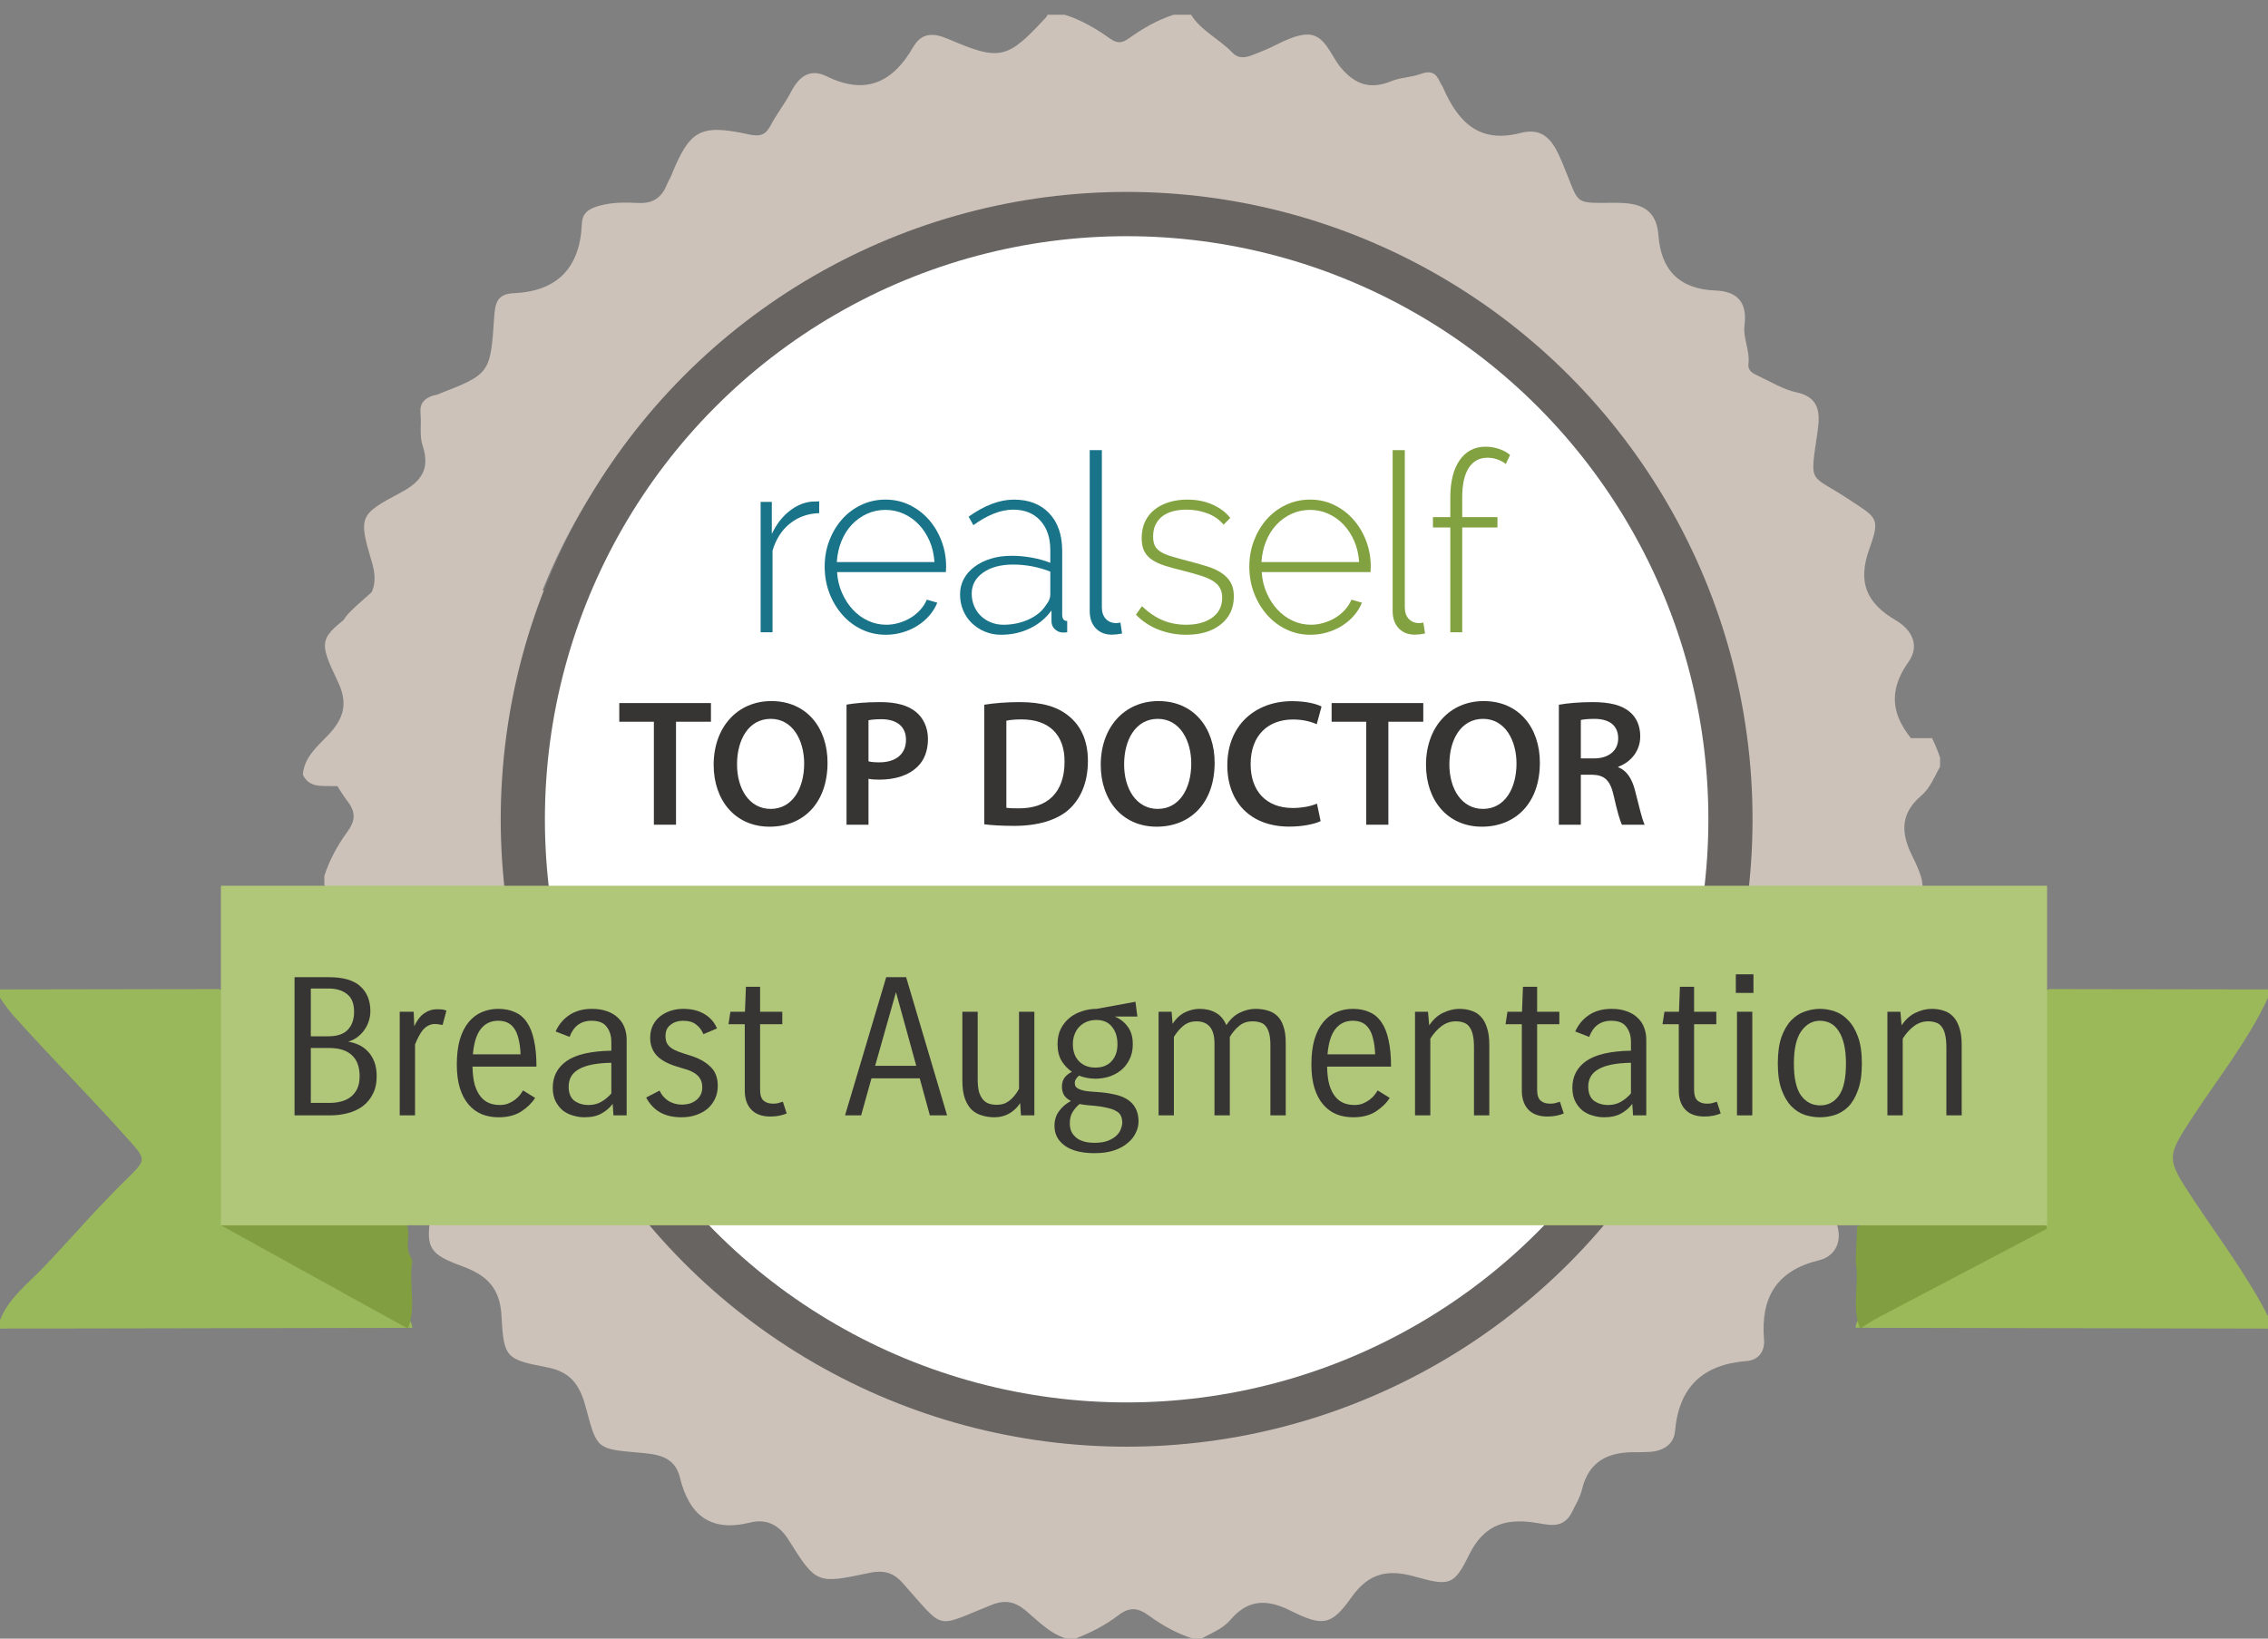 <svg xmlns="http://www.w3.org/2000/svg" width="137" height="99" viewBox="0 0 137 99" fill="none"><rect x="0" y="0" width="137" height="99" fill="#808080" stroke="none"/><g clip-path="url(#clip0_1390_4216)"><g clip-path="url(#clip1_1390_4216)"><path d="M19.592 53.449L19.592 52.921C19.901 51.96 20.382 51.081 20.97 50.274C21.434 49.637 21.533 49.123 21.01 48.433C20.409 47.642 19.938 46.747 19.589 45.803L19.588 45.276C19.883 44.269 20.64 43.57 21.279 42.803C21.813 42.161 21.942 41.556 21.625 40.755C20.223 37.211 20.017 37.992 22.974 35.314C23.628 34.722 23.706 34.1 23.539 33.308C22.879 30.172 22.861 30.123 25.535 28.437C26.484 27.838 26.805 27.054 26.575 26.119C25.978 23.687 27.029 22.417 29.293 21.858C30.609 21.532 30.692 20.426 30.785 19.366C31.003 16.885 30.977 16.827 33.375 16.197C34.705 15.848 35.625 15.375 35.92 13.826C36.395 11.336 36.492 11.181 38.98 11.053C40.764 10.962 41.486 10.121 42.033 8.62C42.713 6.756 43.098 6.452 44.953 6.745C46.493 6.989 47.685 6.785 48.622 5.505C48.767 5.441 48.916 5.402 49.074 5.383C51.086 5.349 51.322 5.535 51.312 7.479C51.297 10.191 51.445 12.905 51.226 15.612C51.046 16.377 50.415 16.714 49.816 17.082C43.646 20.872 38.859 25.979 35.631 32.453C33.199 37.332 31.867 42.521 31.751 48.033C31.642 53.151 32.328 58.095 34.194 62.864C37.235 70.635 42.279 76.758 49.307 81.251C49.992 81.689 50.865 81.911 51.222 82.775C51.487 85.908 51.339 89.043 51.314 92.177C51.311 92.439 51.225 92.691 51.087 92.92C50.395 93.543 49.593 93.382 48.794 93.24C47.621 91.762 46.126 91.523 44.365 91.973C43.456 92.205 42.631 91.768 42.406 90.837C41.786 88.265 40.153 87.295 37.626 87.509C36.919 87.569 36.391 87.173 36.335 86.466C36.125 83.811 34.794 82.358 32.087 82.119C31.267 82.046 30.867 81.332 30.852 80.48C30.848 80.261 30.829 80.041 30.834 79.822C30.878 78.163 30.363 76.905 28.564 76.481C28.103 76.373 27.679 76.102 27.244 75.892C26.664 75.614 26.395 75.157 26.458 74.511C26.479 74.293 26.515 74.076 26.552 73.86C26.872 72.022 26.579 70.6 24.64 69.648C22.787 68.739 22.755 68.454 23.336 66.366C23.792 64.73 23.556 63.581 22.081 62.528C20.373 61.307 20.311 60.792 21.283 58.832C21.986 57.414 21.968 56.262 20.727 55.205C20.179 54.738 19.935 54.058 19.591 53.449L19.592 53.449Z" fill="#CDC2B9"></path></g><g clip-path="url(#clip2_1390_4216)"><path d="M117.192 46.313L117.192 45.786C116.883 44.825 116.402 43.946 115.814 43.139C115.35 42.502 115.251 41.987 115.774 41.298C116.374 40.507 116.845 39.612 117.195 38.668L117.195 38.141C116.901 37.133 116.143 36.435 115.505 35.668C114.97 35.026 114.841 34.421 115.158 33.62C116.561 30.075 116.766 30.857 113.809 28.179C113.155 27.587 113.077 26.965 113.244 26.173C113.905 23.037 113.923 22.988 111.249 21.302C110.3 20.703 109.979 19.919 110.208 18.984C110.805 16.552 109.755 15.282 107.491 14.723C106.175 14.397 106.091 13.291 105.998 12.231C105.78 9.75 105.806 9.692 103.409 9.062C102.079 8.712 101.158 8.24 100.863 6.691C100.388 4.201 100.291 4.046 97.803 3.918C96.019 3.827 95.298 2.985 94.75 1.485C94.071 -0.379 93.686 -0.683 91.831 -0.39C90.291 -0.146 89.098 -0.35 88.162 -1.63C88.016 -1.694 87.867 -1.733 87.71 -1.752C85.698 -1.786 85.462 -1.6 85.472 0.344C85.487 3.055 85.338 5.77 85.558 8.477C85.738 9.242 86.368 9.579 86.968 9.947C93.138 13.737 97.925 18.844 101.152 25.317C103.585 30.197 104.916 35.386 105.033 40.898C105.141 46.016 104.455 50.96 102.589 55.729C99.548 63.5 94.504 69.623 87.477 74.116C86.792 74.554 85.918 74.776 85.561 75.64C85.297 78.773 85.445 81.908 85.47 85.042C85.472 85.304 85.559 85.556 85.696 85.785C86.389 86.407 87.191 86.247 87.989 86.106C89.163 84.627 90.657 84.388 92.419 84.838C93.328 85.07 94.153 84.633 94.377 83.702C94.997 81.13 96.631 80.16 99.158 80.374C99.865 80.434 100.393 80.038 100.449 79.331C100.659 76.676 101.99 75.223 104.696 74.984C105.516 74.911 105.916 74.196 105.932 73.345C105.936 73.126 105.955 72.906 105.949 72.687C105.905 71.028 106.42 69.77 108.22 69.346C108.68 69.238 109.104 68.967 109.539 68.757C110.119 68.478 110.388 68.022 110.326 67.376C110.304 67.157 110.269 66.941 110.231 66.725C109.912 64.886 110.204 63.465 112.144 62.513C113.997 61.604 114.029 61.319 113.447 59.231C112.992 57.595 113.227 56.446 114.702 55.392C116.411 54.172 116.473 53.657 115.501 51.697C114.798 50.279 114.816 49.127 116.056 48.07C116.604 47.603 116.849 46.922 117.192 46.314L117.192 46.313Z" fill="#CDC2B9"></path></g><path d="M72.576 99H72.05C71.092 98.69 70.215 98.207 69.41 97.617C68.775 97.151 68.262 97.052 67.574 97.576C66.785 98.178 65.892 98.65 64.95 99H64.424C63.42 98.704 62.723 97.945 61.958 97.304C61.319 96.768 60.715 96.639 59.916 96.956C56.38 98.361 57.159 98.567 54.489 95.601C53.899 94.945 53.278 94.867 52.489 95.034C49.36 95.695 49.312 95.713 47.631 93.031C47.034 92.079 46.252 91.757 45.319 91.987C42.894 92.585 41.627 91.531 41.07 89.261C40.746 87.942 39.642 87.857 38.586 87.764C36.111 87.544 36.053 87.57 35.425 85.166C35.078 83.833 34.607 82.91 33.062 82.613C30.578 82.136 30.424 82.038 30.297 79.544C30.207 77.755 29.368 77.032 27.871 76.482C26.012 75.8 25.709 75.414 26.003 73.554C26.246 72.011 26.044 70.815 24.768 69.876C24.703 69.73 24.665 69.58 24.646 69.422C24.612 67.405 24.798 67.168 26.737 67.18C29.442 67.195 32.149 67.048 34.85 67.269C35.613 67.45 35.948 68.082 36.315 68.683C40.093 74.871 45.185 79.672 51.64 82.911C56.506 85.352 61.681 86.688 67.179 86.808C72.284 86.919 77.216 86.233 81.973 84.364C89.726 81.318 95.836 76.264 100.32 69.22C100.757 68.534 100.978 67.658 101.841 67.301C104.966 67.037 108.093 67.187 111.219 67.213C111.48 67.215 111.732 67.302 111.96 67.44C112.58 68.135 112.42 68.939 112.278 69.739C110.803 70.915 110.564 72.413 111.012 74.179C111.244 75.091 110.807 75.918 109.878 76.142C107.313 76.763 106.344 78.4 106.557 80.934C106.617 81.643 106.221 82.172 105.516 82.228C102.868 82.438 101.418 83.771 101.178 86.484C101.105 87.306 100.392 87.707 99.543 87.722C99.325 87.726 99.105 87.745 98.887 87.74C97.232 87.695 95.977 88.211 95.553 90.015C95.445 90.476 95.175 90.901 94.966 91.337C94.687 91.919 94.232 92.188 93.588 92.125C93.37 92.104 93.153 92.068 92.938 92.03C91.105 91.709 89.686 92.002 88.736 93.946C87.829 95.803 87.545 95.835 85.462 95.251C83.83 94.794 82.684 95.029 81.633 96.508C80.415 98.221 79.901 98.282 77.946 97.307C76.532 96.601 75.383 96.619 74.329 97.862C73.863 98.412 73.184 98.656 72.576 99L72.576 99Z" fill="#CDC2B9"></path><path d="M18.294 46.793C18.383 45.743 19.159 45.106 19.802 44.433C20.736 43.456 21.057 42.546 20.416 41.199C19.199 38.642 19.268 38.592 21.48 36.899C22.471 36.142 22.87 35.342 22.476 34.009C21.636 31.174 21.692 31.104 24.232 29.746C25.451 29.093 25.997 28.336 25.528 26.922C25.329 26.323 25.462 25.619 25.4 24.967C25.343 24.373 25.635 24.072 26.145 23.903C26.228 23.876 26.32 23.875 26.401 23.843C29.589 22.602 29.623 22.604 29.85 19.189C29.908 18.323 30.013 17.761 31.031 17.715C33.678 17.597 35.037 16.174 35.147 13.515C35.174 12.867 35.566 12.603 36.22 12.425C37.01 12.212 37.782 12.224 38.555 12.263C39.437 12.307 39.964 11.944 40.279 11.163C40.361 10.96 40.482 10.773 40.564 10.571C41.662 7.859 42.297 7.479 45.211 8.117C45.92 8.272 46.245 8.162 46.563 7.558C46.929 6.866 47.423 6.242 47.784 5.548C48.265 4.623 48.927 4.115 49.935 4.61C52.289 5.766 53.928 4.985 55.165 2.84C55.667 1.969 56.381 1.97 57.273 2.353C60.423 3.709 60.853 3.587 63.218 1.012C63.246 0.981 63.254 0.932 63.271 0.892H64.323C65.316 1.207 66.207 1.729 67.046 2.327C67.462 2.624 67.758 2.624 68.174 2.327C69.014 1.729 69.904 1.207 70.897 0.892H71.949C72.57 1.882 73.66 2.357 74.441 3.178C74.962 3.726 75.586 3.34 76.139 3.134C77.075 2.784 77.985 2.128 78.927 2.088C80.032 2.04 80.374 3.348 80.993 4.084C81.875 5.133 82.794 5.417 84.05 4.902C84.604 4.675 85.251 4.678 85.816 4.469C86.392 4.256 86.737 4.381 86.968 4.929C87.018 5.05 87.107 5.154 87.159 5.274C88.055 7.33 89.317 8.692 91.84 8.036C93.282 7.661 93.834 8.55 94.359 9.802C95.481 12.476 94.931 12.25 97.615 12.253C98.935 12.255 100.057 12.516 100.181 14.226C100.331 16.311 101.446 17.471 103.624 17.552C104.885 17.599 105.568 18.213 105.377 19.648C105.276 20.404 105.711 21.176 105.616 21.978C105.563 22.428 105.927 22.579 106.235 22.723C106.983 23.075 107.717 23.532 108.509 23.701C109.966 24.011 109.94 25.023 109.788 26.088C109.316 29.385 109.269 28.567 111.714 30.192C113.374 31.295 113.599 31.273 112.918 33.165C112.184 35.199 112.769 36.451 114.51 37.473C115.472 38.038 115.999 38.984 115.275 40.005C113.667 42.274 114.664 43.957 116.312 45.557C116.668 45.903 116.99 46.248 116.929 46.795C116.601 47.368 116.032 47.462 115.465 47.473C112.514 47.532 109.562 47.525 106.61 47.478C106.218 47.472 105.833 47.394 105.498 47.167C104.981 46.766 105.034 46.159 104.96 45.603C103.8 36.798 100.166 29.186 93.826 22.987C87.769 17.064 80.501 13.493 72.059 12.579C59.356 11.204 48.567 15.266 39.832 24.573C34.284 30.485 31.245 37.654 30.232 45.697C30.167 46.216 30.21 46.766 29.744 47.15C29.285 47.469 28.759 47.494 28.234 47.498C25.485 47.517 22.736 47.524 19.987 47.492C19.352 47.485 18.639 47.557 18.293 46.794L18.294 46.793Z" fill="#CDC2B9"></path><ellipse cx="68.055" cy="49.5" rx="37.808" ry="37.905" fill="#686462"></ellipse><ellipse cx="68.055" cy="49.5" rx="35.14" ry="35.23" fill="white"></ellipse><path d="M137 80.27L112.091 80.22C112.091 79.778 112.417 79.559 112.764 79.368C115.956 77.605 119.142 75.833 122.303 74.108C119.34 74.116 116.32 74.135 113.301 74.088C112.874 74.081 112.188 74.289 112.151 73.499C112.668 73.07 113.306 73.136 113.914 73.132C116.338 73.116 118.761 73.13 121.185 73.124C123.036 73.119 123.076 73.082 123.08 71.282C123.088 67.995 123.061 64.708 123.1 61.422C123.107 60.819 122.866 60.05 123.792 59.757C128.195 59.764 132.597 59.771 137 59.778V60.278C135.835 62.804 134.082 65.003 132.557 67.325C130.824 69.965 130.804 69.919 132.574 72.594C134.087 74.881 135.755 77.081 137 79.521V80.27L137 80.27Z" fill="#9CB959"></path><path d="M24.909 80.226C16.606 80.24 8.303 80.255 0 80.27V79.77C0.51 78.432 1.688 77.556 2.64 76.556C4.341 74.767 5.945 72.897 7.719 71.168C8.85 70.064 8.813 70.038 7.776 68.872C5.516 66.333 3.105 63.919 0.836 61.387C0.521 61.036 0.257 60.663 0 60.279V59.779C4.406 59.771 8.811 59.764 13.217 59.757C14.142 60.049 13.9 60.816 13.908 61.417C13.948 64.53 13.924 67.643 13.926 70.756C13.927 71.129 13.947 71.504 13.928 71.876C13.882 72.772 14.312 73.139 15.265 73.132C17.816 73.113 20.367 73.116 22.918 73.131C23.57 73.135 24.247 73.056 24.826 73.454C24.813 74.416 23.995 74.083 23.521 74.089C20.542 74.13 17.562 74.13 14.61 74.098C17.754 75.763 20.865 77.525 23.997 79.251C24.401 79.473 24.877 79.675 24.909 80.225L24.909 80.226Z" fill="#99B85C"></path><path d="M112.186 74.083C112.267 74.085 112.342 74.066 112.411 74.027C116.139 74.027 119.867 74.027 123.596 74.027L123.656 74.233C120.254 76.021 116.852 77.808 113.454 79.602C113.075 79.802 112.724 80.046 112.36 80.27C111.827 78.946 112.338 77.566 112.091 76.227C112.123 75.512 112.154 74.798 112.186 74.083V74.083Z" fill="#819E40"></path><path d="M24.582 74.027C24.805 74.659 24.433 75.354 24.826 75.967C24.853 76.047 24.881 76.128 24.909 76.209C24.661 77.553 25.183 78.943 24.636 80.27C20.995 78.257 17.354 76.244 13.344 74.027H24.582H24.582Z" fill="#819E40"></path><path d="M123.656 53.514H13.344V74.027H123.656V53.514Z" fill="#B0C679"></path><path d="M49.485 31.003C48.804 31.023 48.214 31.233 47.715 31.632C47.217 32.031 46.867 32.579 46.665 33.276V38.2H45.946V30.321H46.622V32.261C46.881 31.705 47.224 31.253 47.651 30.904C48.077 30.556 48.535 30.357 49.024 30.306C49.12 30.306 49.206 30.304 49.283 30.298C49.36 30.293 49.427 30.291 49.484 30.291V31.003" fill="#1A7489"></path><path d="M56.446 33.957C56.417 33.493 56.319 33.069 56.151 32.685C55.983 32.301 55.767 31.97 55.504 31.692C55.24 31.415 54.936 31.198 54.59 31.041C54.245 30.884 53.876 30.806 53.483 30.806C53.09 30.806 52.721 30.884 52.375 31.041C52.03 31.198 51.725 31.415 51.462 31.692C51.198 31.97 50.987 32.303 50.829 32.692C50.671 33.081 50.577 33.503 50.548 33.957H56.446H56.446ZM53.512 38.351C52.984 38.351 52.495 38.243 52.044 38.025C51.593 37.809 51.203 37.51 50.872 37.131C50.541 36.753 50.282 36.316 50.095 35.821C49.908 35.326 49.815 34.796 49.815 34.23C49.815 33.675 49.908 33.152 50.095 32.662C50.282 32.172 50.539 31.743 50.865 31.374C51.191 31.005 51.579 30.715 52.03 30.503C52.481 30.291 52.965 30.184 53.483 30.184C54.01 30.184 54.497 30.293 54.943 30.51C55.389 30.727 55.775 31.02 56.101 31.389C56.427 31.758 56.684 32.187 56.87 32.677C57.057 33.167 57.151 33.684 57.151 34.23C57.151 34.281 57.148 34.343 57.144 34.419C57.139 34.495 57.136 34.543 57.136 34.563H50.563C50.592 35.018 50.692 35.44 50.865 35.828C51.038 36.217 51.255 36.553 51.52 36.836C51.783 37.119 52.087 37.341 52.433 37.502C52.778 37.664 53.147 37.745 53.54 37.745C53.799 37.745 54.056 37.707 54.31 37.631C54.564 37.556 54.799 37.452 55.015 37.321C55.23 37.19 55.422 37.031 55.59 36.844C55.758 36.657 55.89 36.453 55.986 36.23L56.618 36.412C56.503 36.695 56.343 36.955 56.137 37.192C55.93 37.43 55.691 37.634 55.417 37.806C55.144 37.978 54.844 38.111 54.518 38.207C54.192 38.303 53.856 38.351 53.511 38.351" fill="#1A7489"></path><path d="M60.61 37.745C61.166 37.745 61.679 37.637 62.149 37.419C62.619 37.203 62.969 36.907 63.199 36.533C63.362 36.331 63.444 36.129 63.444 35.927V34.533C62.715 34.251 61.967 34.109 61.2 34.109C60.452 34.109 59.848 34.27 59.387 34.594C58.927 34.917 58.697 35.342 58.697 35.867C58.697 36.129 58.745 36.377 58.841 36.609C58.937 36.842 59.071 37.041 59.243 37.207C59.416 37.374 59.62 37.506 59.855 37.602C60.09 37.697 60.342 37.745 60.61 37.745V37.745ZM60.466 38.351C60.121 38.351 59.797 38.288 59.495 38.162C59.193 38.035 58.929 37.864 58.704 37.647C58.479 37.43 58.303 37.172 58.179 36.874C58.055 36.576 57.992 36.255 57.992 35.912C57.992 35.568 58.069 35.255 58.222 34.973C58.376 34.69 58.592 34.445 58.87 34.238C59.148 34.031 59.476 33.869 59.855 33.753C60.234 33.637 60.653 33.579 61.114 33.579C61.517 33.579 61.924 33.616 62.336 33.692C62.749 33.768 63.118 33.872 63.444 34.003V33.23C63.444 32.483 63.242 31.889 62.84 31.45C62.437 31.01 61.89 30.791 61.2 30.791C60.826 30.791 60.435 30.872 60.028 31.033C59.62 31.195 59.21 31.427 58.798 31.73L58.51 31.215C59.478 30.528 60.39 30.185 61.243 30.185C62.144 30.185 62.856 30.46 63.379 31.01C63.902 31.561 64.163 32.321 64.163 33.291V37.139C64.163 37.392 64.264 37.518 64.465 37.518V38.2C64.417 38.21 64.372 38.215 64.329 38.215H64.206C64.034 38.215 63.876 38.152 63.732 38.025C63.588 37.899 63.516 37.735 63.516 37.533V36.882C63.171 37.356 62.732 37.72 62.2 37.972C61.668 38.225 61.09 38.351 60.467 38.351" fill="#1A7489"></path><path d="M71.654 38.351C71.078 38.351 70.527 38.25 69.999 38.048C69.472 37.846 69.012 37.543 68.619 37.139L68.978 36.624C69.381 37.008 69.798 37.291 70.23 37.472C70.661 37.654 71.136 37.745 71.654 37.745C72.306 37.745 72.831 37.601 73.229 37.313C73.626 37.025 73.826 36.624 73.826 36.109C73.826 35.867 73.775 35.662 73.674 35.495C73.574 35.329 73.423 35.187 73.221 35.071C73.02 34.955 72.771 34.851 72.473 34.761C72.176 34.669 71.831 34.574 71.438 34.473C71.016 34.372 70.649 34.27 70.337 34.169C70.026 34.069 69.769 33.947 69.568 33.806C69.367 33.665 69.215 33.493 69.115 33.291C69.014 33.088 68.964 32.831 68.964 32.518C68.964 32.124 69.036 31.781 69.18 31.488C69.323 31.195 69.522 30.953 69.777 30.761C70.03 30.569 70.323 30.425 70.654 30.329C70.985 30.233 71.337 30.185 71.711 30.185C72.296 30.185 72.814 30.288 73.265 30.495C73.715 30.703 74.065 30.968 74.315 31.291L73.912 31.7C73.662 31.397 73.339 31.169 72.941 31.018C72.543 30.866 72.119 30.791 71.668 30.791C71.39 30.791 71.129 30.821 70.884 30.882C70.64 30.942 70.426 31.038 70.244 31.169C70.062 31.301 69.918 31.47 69.813 31.677C69.707 31.884 69.654 32.129 69.654 32.412C69.654 32.644 69.691 32.831 69.762 32.972C69.834 33.114 69.949 33.235 70.108 33.336C70.266 33.437 70.469 33.526 70.719 33.601C70.968 33.677 71.266 33.761 71.611 33.851C72.081 33.973 72.498 34.089 72.862 34.2C73.226 34.311 73.531 34.447 73.776 34.609C74.02 34.77 74.207 34.962 74.336 35.185C74.466 35.407 74.531 35.69 74.531 36.033C74.531 36.74 74.269 37.303 73.747 37.722C73.224 38.142 72.526 38.351 71.654 38.351" fill="#82A241"></path><path d="M82.098 33.957C82.069 33.493 81.97 33.069 81.803 32.685C81.635 32.301 81.419 31.97 81.155 31.692C80.891 31.415 80.587 31.198 80.242 31.041C79.897 30.884 79.528 30.806 79.134 30.806C78.741 30.806 78.372 30.884 78.027 31.041C77.682 31.198 77.377 31.415 77.113 31.692C76.85 31.97 76.639 32.303 76.481 32.692C76.322 33.081 76.229 33.503 76.2 33.957H82.098H82.098ZM79.163 38.351C78.636 38.351 78.147 38.243 77.696 38.025C77.245 37.809 76.855 37.51 76.524 37.131C76.193 36.753 75.934 36.316 75.747 35.821C75.56 35.326 75.466 34.796 75.466 34.23C75.466 33.675 75.56 33.152 75.747 32.662C75.934 32.172 76.19 31.743 76.516 31.374C76.842 31.005 77.231 30.715 77.682 30.503C78.132 30.291 78.617 30.184 79.134 30.184C79.662 30.184 80.149 30.293 80.594 30.51C81.04 30.727 81.426 31.02 81.752 31.389C82.078 31.758 82.335 32.187 82.522 32.677C82.709 33.167 82.802 33.684 82.802 34.23C82.802 34.281 82.8 34.343 82.795 34.419C82.79 34.495 82.788 34.543 82.788 34.563H76.215C76.243 35.018 76.344 35.44 76.517 35.828C76.689 36.217 76.907 36.553 77.171 36.836C77.435 37.119 77.739 37.341 78.084 37.502C78.43 37.664 78.799 37.745 79.192 37.745C79.451 37.745 79.707 37.707 79.962 37.631C80.216 37.556 80.451 37.452 80.666 37.321C80.882 37.19 81.074 37.031 81.242 36.844C81.409 36.657 81.542 36.453 81.637 36.23L82.27 36.412C82.155 36.695 81.994 36.955 81.788 37.192C81.582 37.43 81.342 37.634 81.069 37.806C80.796 37.978 80.496 38.111 80.17 38.207C79.844 38.303 79.508 38.351 79.163 38.351" fill="#82A241"></path><path d="M87.607 38.2V31.867H86.557V31.245H87.607V30.064C87.607 29.094 87.796 28.339 88.175 27.799C88.554 27.258 89.074 26.988 89.736 26.988C90.013 26.988 90.287 27.034 90.555 27.124C90.824 27.215 91.044 27.337 91.217 27.488L90.958 28.034C90.824 27.922 90.658 27.831 90.462 27.761C90.265 27.69 90.061 27.655 89.851 27.655C89.362 27.655 88.985 27.859 88.721 28.268C88.458 28.677 88.326 29.271 88.326 30.049V31.245H90.455V31.867H88.326V38.2H87.607Z" fill="#82A241"></path><path d="M67.781 38.277C67.542 38.322 67.335 38.345 67.163 38.345C66.76 38.345 66.436 38.216 66.192 37.959C65.947 37.701 65.825 37.355 65.825 36.921V27.194H66.559V36.694C66.559 36.987 66.638 37.219 66.796 37.39C66.954 37.562 67.172 37.648 67.451 37.648C67.556 37.648 67.531 37.636 67.68 37.61" fill="#1A7489"></path><path d="M86.08 38.277C85.84 38.322 85.634 38.345 85.462 38.345C85.059 38.345 84.735 38.216 84.491 37.959C84.246 37.701 84.124 37.355 84.124 36.921V27.194H84.858V36.694C84.858 36.987 84.937 37.219 85.095 37.39C85.253 37.562 85.472 37.648 85.75 37.648C85.855 37.648 85.831 37.636 85.979 37.61" fill="#82A241"></path><path d="M39.498 43.605H37.408V42.477H42.945V43.605H40.835V49.826H39.498V43.605H39.498Z" fill="#363534"></path><path d="M49.988 46.078C49.988 48.539 48.502 49.946 46.486 49.946C44.418 49.946 43.109 48.36 43.109 46.208C43.109 43.952 44.529 42.357 46.594 42.357C48.729 42.357 49.988 43.977 49.988 46.078H49.988ZM44.521 46.181C44.521 47.68 45.275 48.872 46.554 48.872C47.845 48.872 48.576 47.665 48.576 46.128C48.576 44.741 47.891 43.431 46.557 43.431C45.233 43.431 44.521 44.671 44.521 46.181V46.181Z" fill="#363534"></path><path d="M51.135 42.571C51.62 42.487 52.283 42.42 53.183 42.42C54.159 42.42 54.871 42.626 55.338 43.021C55.774 43.38 56.054 43.957 56.054 44.648C56.054 45.344 55.838 45.918 55.431 46.313C54.893 46.848 54.065 47.104 53.117 47.104C52.867 47.104 52.642 47.091 52.462 47.052V49.826H51.135V42.571V42.571ZM52.462 45.997C52.632 46.042 52.844 46.058 53.117 46.058C54.116 46.058 54.727 45.558 54.727 44.697C54.727 43.887 54.162 43.452 53.236 43.452C52.869 43.452 52.603 43.484 52.462 43.516V45.997L52.462 45.997Z" fill="#363534"></path><path d="M59.454 42.578C60.05 42.48 60.795 42.42 61.587 42.42C62.96 42.42 63.896 42.706 64.57 43.269C65.282 43.85 65.716 44.726 65.716 45.973C65.716 47.29 65.269 48.264 64.577 48.897C63.842 49.559 62.684 49.897 61.262 49.897C60.484 49.897 59.894 49.857 59.454 49.801V42.578L59.454 42.578ZM60.79 48.802C60.978 48.834 61.262 48.838 61.536 48.838C63.272 48.847 64.305 47.88 64.305 46.019C64.312 44.398 63.382 43.464 61.702 43.464C61.283 43.464 60.984 43.501 60.79 43.542V48.802L60.79 48.802Z" fill="#363534"></path><path d="M73.371 46.078C73.371 48.539 71.885 49.946 69.868 49.946C67.801 49.946 66.491 48.36 66.491 46.208C66.491 43.952 67.912 42.357 69.976 42.357C72.112 42.357 73.371 43.977 73.371 46.078H73.371ZM67.903 46.181C67.903 47.68 68.658 48.872 69.936 48.872C71.227 48.872 71.959 47.665 71.959 46.128C71.959 44.741 71.273 43.431 69.939 43.431C68.616 43.431 67.903 44.671 67.903 46.181L67.903 46.181Z" fill="#363534"></path><path d="M79.773 49.609C79.456 49.767 78.76 49.941 77.873 49.941C75.552 49.941 74.137 48.477 74.137 46.239C74.137 43.822 75.818 42.362 78.056 42.362C78.936 42.362 79.558 42.541 79.828 42.687L79.538 43.757C79.197 43.602 78.709 43.469 78.111 43.469C76.619 43.469 75.545 44.405 75.545 46.172C75.545 47.791 76.485 48.817 78.093 48.817C78.634 48.817 79.199 48.71 79.552 48.551L79.773 49.609H79.773Z" fill="#363534"></path><path d="M82.527 43.605H80.437V42.477H85.974V43.605H83.865V49.826H82.527V43.605V43.605Z" fill="#363534"></path><path d="M93.017 46.078C93.017 48.539 91.531 49.946 89.514 49.946C87.447 49.946 86.138 48.36 86.138 46.208C86.138 43.952 87.558 42.357 89.623 42.357C91.758 42.357 93.017 43.977 93.017 46.078H93.017ZM87.55 46.181C87.55 47.68 88.304 48.872 89.583 48.872C90.874 48.872 91.605 47.665 91.605 46.128C91.605 44.741 90.92 43.431 89.586 43.431C88.262 43.431 87.55 44.671 87.55 46.181V46.181Z" fill="#363534"></path><path d="M94.164 42.578C94.672 42.485 95.415 42.42 96.192 42.42C97.241 42.42 97.957 42.597 98.449 43.012C98.852 43.348 99.08 43.858 99.08 44.488C99.08 45.434 98.439 46.08 97.749 46.324V46.355C98.279 46.557 98.588 47.063 98.77 47.778C99.002 48.697 99.202 49.54 99.348 49.826H97.975C97.861 49.613 97.686 49.006 97.481 48.092C97.271 47.134 96.924 46.823 96.164 46.806H95.491V49.826H94.164V42.578H94.164ZM95.491 45.821H96.282C97.189 45.821 97.748 45.341 97.748 44.611C97.748 43.811 97.187 43.435 96.322 43.432C95.898 43.432 95.628 43.466 95.491 43.501V45.821V45.821Z" fill="#363534"></path><path d="M19.862 59.039C20.726 59.039 21.358 59.22 21.759 59.584C22.168 59.947 22.372 60.45 22.372 61.091C22.372 61.307 22.337 61.516 22.268 61.717C22.206 61.91 22.114 62.088 21.99 62.251C21.875 62.413 21.732 62.556 21.562 62.679C21.401 62.795 21.223 62.88 21.03 62.935C21.239 62.965 21.447 63.027 21.655 63.12C21.863 63.213 22.048 63.344 22.21 63.514C22.372 63.677 22.503 63.882 22.603 64.129C22.703 64.376 22.754 64.674 22.754 65.022C22.754 65.447 22.673 65.81 22.511 66.112C22.357 66.413 22.148 66.66 21.886 66.853C21.624 67.039 21.323 67.174 20.984 67.259C20.653 67.344 20.309 67.387 19.955 67.387H17.792V59.039H19.862ZM18.775 63.317V66.633H19.932C20.163 66.633 20.383 66.606 20.591 66.552C20.807 66.498 21 66.409 21.169 66.285C21.339 66.154 21.474 65.988 21.574 65.787C21.674 65.578 21.724 65.323 21.724 65.022C21.724 64.465 21.57 64.044 21.262 63.758C20.953 63.464 20.495 63.317 19.886 63.317H18.775ZM18.775 59.723V62.61H19.839C20.371 62.61 20.761 62.478 21.007 62.216C21.262 61.953 21.389 61.59 21.389 61.126C21.389 60.631 21.246 60.276 20.961 60.059C20.683 59.835 20.309 59.723 19.839 59.723H18.775Z" fill="#363534"></path><path d="M24.145 67.387V61.126H24.989L25.024 62.007C25.178 61.659 25.375 61.4 25.614 61.23C25.853 61.06 26.119 60.975 26.412 60.975C26.52 60.975 26.613 60.979 26.69 60.987C26.767 60.994 26.859 61.018 26.967 61.056L26.736 61.926C26.666 61.91 26.593 61.899 26.516 61.891C26.447 61.876 26.366 61.868 26.273 61.868C26.119 61.868 25.98 61.903 25.857 61.972C25.741 62.034 25.633 62.123 25.533 62.239C25.441 62.355 25.356 62.49 25.279 62.645C25.201 62.792 25.132 62.946 25.07 63.108V67.387H24.145Z" fill="#363534"></path><path d="M32.324 66.332C32.123 66.649 31.842 66.923 31.48 67.155C31.117 67.387 30.666 67.503 30.127 67.503C29.749 67.503 29.406 67.441 29.097 67.317C28.789 67.186 28.523 66.989 28.299 66.726C28.076 66.463 27.902 66.135 27.779 65.74C27.656 65.338 27.594 64.863 27.594 64.314C27.594 63.727 27.656 63.221 27.779 62.795C27.91 62.37 28.087 62.023 28.311 61.752C28.542 61.474 28.808 61.273 29.109 61.149C29.417 61.018 29.745 60.952 30.092 60.952C30.477 60.952 30.813 61.018 31.098 61.149C31.391 61.273 31.634 61.477 31.827 61.764C32.019 62.042 32.162 62.401 32.255 62.842C32.355 63.282 32.405 63.816 32.405 64.442H28.542C28.55 64.882 28.596 65.254 28.681 65.555C28.773 65.849 28.893 66.084 29.04 66.262C29.186 66.44 29.356 66.567 29.548 66.645C29.749 66.722 29.961 66.761 30.184 66.761C30.369 66.761 30.535 66.734 30.682 66.68C30.836 66.618 30.971 66.544 31.087 66.459C31.202 66.374 31.302 66.281 31.387 66.181C31.472 66.073 31.541 65.972 31.595 65.88L32.324 66.332ZM30.092 61.671C29.66 61.671 29.313 61.833 29.051 62.158C28.789 62.482 28.627 62.996 28.565 63.7H31.445C31.43 63.321 31.387 63.004 31.318 62.749C31.256 62.486 31.167 62.278 31.052 62.123C30.936 61.961 30.797 61.845 30.636 61.775C30.481 61.706 30.3 61.671 30.092 61.671Z" fill="#363534"></path><path d="M37.056 67.387L37.01 66.691C36.84 66.923 36.617 67.116 36.339 67.271C36.069 67.425 35.722 67.503 35.298 67.503C35.075 67.503 34.847 67.468 34.616 67.398C34.392 67.337 34.188 67.236 34.003 67.097C33.826 66.95 33.679 66.765 33.563 66.54C33.448 66.316 33.39 66.042 33.39 65.717C33.39 65.037 33.667 64.5 34.223 64.106C34.785 63.711 35.688 63.503 36.929 63.48V62.958C36.929 62.587 36.836 62.281 36.651 62.042C36.474 61.794 36.169 61.671 35.738 61.671C35.406 61.671 35.129 61.756 34.905 61.926C34.689 62.088 34.523 62.328 34.408 62.645L33.563 62.32C33.748 61.903 34.026 61.57 34.396 61.323C34.766 61.076 35.221 60.952 35.761 60.952C36.115 60.952 36.424 61.002 36.686 61.103C36.948 61.195 37.164 61.327 37.334 61.497C37.511 61.659 37.642 61.856 37.727 62.088C37.812 62.312 37.854 62.556 37.854 62.819V67.387H37.056ZM35.553 66.761C35.846 66.761 36.104 66.695 36.328 66.564C36.551 66.432 36.752 66.266 36.929 66.065V64.21C36.042 64.225 35.391 64.353 34.974 64.593C34.558 64.825 34.35 65.176 34.35 65.648C34.35 66.042 34.465 66.328 34.697 66.506C34.936 66.676 35.221 66.761 35.553 66.761Z" fill="#363534"></path><path d="M41.172 67.503C40.655 67.503 40.219 67.402 39.865 67.201C39.518 67 39.24 66.703 39.032 66.309L39.842 65.891C39.95 66.138 40.123 66.343 40.362 66.506C40.609 66.66 40.886 66.738 41.195 66.738C41.349 66.738 41.499 66.718 41.646 66.68C41.792 66.633 41.923 66.567 42.039 66.483C42.155 66.39 42.247 66.281 42.316 66.158C42.386 66.026 42.421 65.872 42.421 65.694C42.421 65.47 42.374 65.292 42.282 65.161C42.197 65.022 42.081 64.909 41.935 64.825C41.788 64.732 41.619 64.658 41.426 64.604C41.241 64.55 41.052 64.492 40.859 64.43C40.312 64.26 39.911 64.036 39.657 63.758C39.402 63.472 39.275 63.12 39.275 62.703C39.275 62.417 39.329 62.166 39.437 61.949C39.545 61.733 39.691 61.551 39.876 61.404C40.061 61.257 40.273 61.145 40.512 61.068C40.751 60.99 41.002 60.952 41.264 60.952C41.773 60.952 42.201 61.056 42.548 61.265C42.903 61.474 43.157 61.764 43.311 62.135L42.49 62.482C42.382 62.227 42.232 62.03 42.039 61.891C41.854 61.744 41.592 61.671 41.252 61.671C41.114 61.671 40.983 61.69 40.859 61.729C40.736 61.767 40.624 61.825 40.524 61.903C40.424 61.972 40.343 62.065 40.281 62.181C40.227 62.297 40.2 62.436 40.2 62.598C40.2 62.761 40.227 62.9 40.281 63.016C40.343 63.132 40.431 63.232 40.547 63.317C40.67 63.402 40.825 63.48 41.01 63.549C41.202 63.619 41.426 63.692 41.68 63.769C42.189 63.924 42.594 64.144 42.895 64.43C43.203 64.709 43.357 65.099 43.357 65.601C43.357 65.887 43.303 66.146 43.195 66.378C43.087 66.61 42.937 66.811 42.744 66.981C42.552 67.143 42.32 67.271 42.05 67.364C41.781 67.457 41.488 67.503 41.172 67.503Z" fill="#363534"></path><path d="M47.521 67.271C47.228 67.395 46.9 67.457 46.538 67.457C46.029 67.457 45.644 67.317 45.382 67.039C45.119 66.761 44.988 66.378 44.988 65.891V61.88H44.005L44.121 61.126H45L45.058 59.618H45.914V61.126H47.255V61.88H45.914V65.845C45.914 66.154 45.983 66.37 46.122 66.494C46.261 66.618 46.449 66.68 46.688 66.68C46.804 66.68 46.9 66.672 46.977 66.656C47.062 66.633 47.166 66.602 47.29 66.564L47.521 67.271Z" fill="#363534"></path><path d="M56.169 67.387L55.556 65.149H52.642L52.017 67.387H51.046L53.532 59.039H54.735L57.21 67.387H56.169ZM52.862 64.395H55.348L54.122 59.943L52.862 64.395Z" fill="#363534"></path><path d="M62.481 61.126V67.387H61.671L61.625 66.645C61.447 66.915 61.224 67.128 60.954 67.282C60.684 67.429 60.391 67.503 60.075 67.503C59.797 67.503 59.539 67.464 59.3 67.387C59.061 67.317 58.853 67.198 58.676 67.028C58.506 66.85 58.371 66.618 58.271 66.332C58.178 66.046 58.132 65.694 58.132 65.277V61.126H59.057V65.207C59.057 65.516 59.084 65.771 59.138 65.972C59.2 66.166 59.281 66.32 59.381 66.436C59.481 66.552 59.601 66.633 59.74 66.68C59.886 66.726 60.048 66.749 60.225 66.749C60.511 66.749 60.757 66.668 60.966 66.506C61.181 66.343 61.378 66.104 61.555 65.787V61.126H62.481Z" fill="#363534"></path><path d="M68.704 61.416H67.339C67.656 61.547 67.914 61.748 68.114 62.019C68.322 62.289 68.427 62.645 68.427 63.085C68.427 63.449 68.357 63.762 68.218 64.025C68.087 64.287 67.914 64.504 67.698 64.674C67.482 64.844 67.239 64.971 66.969 65.056C66.7 65.134 66.433 65.172 66.171 65.172C66.009 65.172 65.844 65.157 65.674 65.126C65.504 65.095 65.339 65.049 65.177 64.987C65.007 65.134 64.922 65.277 64.922 65.416C64.922 65.485 64.934 65.551 64.957 65.613C64.988 65.675 65.046 65.729 65.13 65.775C65.215 65.822 65.343 65.864 65.512 65.903C65.682 65.934 65.913 65.957 66.206 65.972C66.599 65.996 66.954 66.042 67.27 66.112C67.586 66.173 67.856 66.274 68.08 66.413C68.303 66.552 68.473 66.73 68.588 66.946C68.712 67.163 68.773 67.433 68.773 67.758C68.773 67.998 68.716 68.229 68.6 68.454C68.492 68.686 68.326 68.89 68.103 69.068C67.887 69.254 67.613 69.4 67.282 69.509C66.95 69.617 66.565 69.671 66.125 69.671C65.339 69.671 64.737 69.52 64.321 69.219C63.905 68.917 63.696 68.519 63.696 68.025C63.696 67.677 63.789 67.379 63.974 67.132C64.159 66.877 64.398 66.672 64.691 66.517C64.491 66.417 64.348 66.293 64.263 66.146C64.186 65.999 64.147 65.837 64.147 65.659C64.147 65.435 64.201 65.25 64.309 65.103C64.425 64.956 64.572 64.84 64.749 64.755C64.502 64.585 64.294 64.365 64.124 64.094C63.962 63.816 63.882 63.48 63.882 63.085C63.882 62.73 63.947 62.42 64.078 62.158C64.217 61.887 64.398 61.663 64.622 61.485C64.845 61.307 65.096 61.176 65.373 61.091C65.659 60.998 65.948 60.952 66.241 60.952L68.588 60.523L68.704 61.416ZM64.807 63.085C64.807 63.518 64.93 63.862 65.177 64.117C65.424 64.372 65.755 64.5 66.171 64.5C66.588 64.5 66.912 64.372 67.143 64.117C67.382 63.862 67.501 63.518 67.501 63.085C67.501 62.652 67.389 62.301 67.166 62.03C66.95 61.76 66.638 61.624 66.229 61.624C66.021 61.624 65.828 61.659 65.651 61.729C65.481 61.798 65.331 61.899 65.2 62.03C65.076 62.154 64.98 62.309 64.911 62.494C64.841 62.672 64.807 62.869 64.807 63.085ZM65.836 66.784C65.713 66.776 65.601 66.765 65.501 66.749C65.4 66.734 65.304 66.718 65.212 66.703C65.034 66.85 64.891 67.016 64.784 67.201C64.676 67.379 64.622 67.603 64.622 67.874C64.622 68.021 64.645 68.164 64.691 68.303C64.745 68.442 64.83 68.566 64.945 68.674C65.061 68.79 65.212 68.879 65.397 68.941C65.589 69.01 65.828 69.045 66.114 69.045C66.445 69.045 66.719 69.002 66.935 68.917C67.15 68.832 67.32 68.728 67.444 68.604C67.575 68.481 67.663 68.345 67.71 68.198C67.763 68.059 67.79 67.932 67.79 67.816C67.79 67.669 67.763 67.538 67.71 67.422C67.663 67.306 67.571 67.209 67.432 67.132C67.293 67.047 67.097 66.977 66.842 66.923C66.588 66.861 66.252 66.815 65.836 66.784Z" fill="#363534"></path><path d="M69.985 67.387V61.126H70.772L70.83 61.856C71.046 61.532 71.296 61.3 71.581 61.161C71.874 61.022 72.167 60.952 72.46 60.952C72.838 60.952 73.162 61.029 73.432 61.184C73.709 61.331 73.925 61.582 74.079 61.937C74.303 61.59 74.573 61.338 74.889 61.184C75.213 61.029 75.529 60.952 75.837 60.952C76.107 60.952 76.354 60.987 76.577 61.056C76.801 61.118 76.994 61.226 77.156 61.381C77.317 61.535 77.441 61.744 77.526 62.007C77.618 62.27 77.665 62.598 77.665 62.992V67.387H76.739V63.166C76.739 62.88 76.716 62.645 76.67 62.459C76.624 62.266 76.554 62.115 76.462 62.007C76.377 61.891 76.265 61.814 76.126 61.775C75.987 61.729 75.826 61.706 75.641 61.706C75.348 61.706 75.093 61.791 74.877 61.961C74.661 62.131 74.465 62.359 74.287 62.645V67.387H73.362V63.05C73.362 62.154 72.996 61.706 72.264 61.706C71.971 61.706 71.716 61.791 71.5 61.961C71.284 62.131 71.088 62.359 70.91 62.645V67.387H69.985Z" fill="#363534"></path><path d="M83.947 66.332C83.746 66.649 83.465 66.923 83.102 67.155C82.74 67.387 82.289 67.503 81.749 67.503C81.371 67.503 81.028 67.441 80.72 67.317C80.411 67.186 80.145 66.989 79.922 66.726C79.698 66.463 79.525 66.135 79.401 65.74C79.278 65.338 79.216 64.863 79.216 64.314C79.216 63.727 79.278 63.221 79.401 62.795C79.532 62.37 79.71 62.023 79.933 61.752C80.165 61.474 80.431 61.273 80.731 61.149C81.04 61.018 81.368 60.952 81.714 60.952C82.1 60.952 82.435 61.018 82.721 61.149C83.014 61.273 83.256 61.477 83.449 61.764C83.642 62.042 83.785 62.401 83.877 62.842C83.977 63.282 84.027 63.816 84.027 64.442H80.165C80.172 64.882 80.219 65.254 80.303 65.555C80.396 65.849 80.516 66.084 80.662 66.262C80.808 66.44 80.978 66.567 81.171 66.645C81.371 66.722 81.583 66.761 81.807 66.761C81.992 66.761 82.158 66.734 82.304 66.68C82.458 66.618 82.593 66.544 82.709 66.459C82.825 66.374 82.925 66.281 83.01 66.181C83.094 66.073 83.164 65.972 83.218 65.88L83.947 66.332ZM81.714 61.671C81.283 61.671 80.936 61.833 80.674 62.158C80.412 62.482 80.249 62.996 80.188 63.7H83.067C83.052 63.321 83.01 63.004 82.94 62.749C82.879 62.486 82.79 62.278 82.674 62.123C82.559 61.961 82.42 61.845 82.258 61.775C82.104 61.706 81.923 61.671 81.714 61.671Z" fill="#363534"></path><path d="M85.475 67.387V61.126H86.261L86.331 61.949C86.578 61.586 86.863 61.331 87.187 61.184C87.518 61.029 87.838 60.952 88.147 60.952C88.416 60.952 88.663 60.99 88.887 61.068C89.11 61.137 89.299 61.257 89.454 61.427C89.615 61.597 89.739 61.822 89.823 62.1C89.916 62.37 89.962 62.706 89.962 63.108V67.387H89.037V63.282C89.037 62.981 89.014 62.73 88.968 62.529C88.921 62.32 88.852 62.158 88.76 62.042C88.675 61.918 88.563 61.833 88.424 61.787C88.285 61.733 88.124 61.706 87.939 61.706C87.63 61.706 87.349 61.798 87.094 61.984C86.84 62.169 86.609 62.424 86.4 62.749V67.387H85.475Z" fill="#363534"></path><path d="M94.459 67.271C94.166 67.395 93.839 67.457 93.476 67.457C92.968 67.457 92.582 67.317 92.32 67.039C92.058 66.761 91.927 66.378 91.927 65.891V61.88H90.944L91.059 61.126H91.938L91.996 59.618H92.852V61.126H94.193V61.88H92.852V65.845C92.852 66.154 92.921 66.37 93.06 66.494C93.199 66.618 93.388 66.68 93.627 66.68C93.742 66.68 93.839 66.672 93.916 66.656C94.001 66.633 94.105 66.602 94.228 66.564L94.459 67.271Z" fill="#363534"></path><path d="M98.646 67.387L98.599 66.691C98.43 66.923 98.206 67.116 97.929 67.271C97.659 67.425 97.312 67.503 96.888 67.503C96.664 67.503 96.437 67.468 96.206 67.398C95.982 67.337 95.778 67.236 95.593 67.097C95.415 66.95 95.269 66.765 95.153 66.54C95.037 66.316 94.98 66.042 94.98 65.717C94.98 65.037 95.257 64.5 95.812 64.106C96.375 63.711 97.277 63.503 98.519 63.48V62.958C98.519 62.587 98.426 62.281 98.241 62.042C98.064 61.794 97.759 61.671 97.327 61.671C96.996 61.671 96.718 61.756 96.495 61.926C96.279 62.088 96.113 62.328 95.997 62.645L95.153 62.32C95.338 61.903 95.616 61.57 95.986 61.323C96.356 61.076 96.811 60.952 97.35 60.952C97.705 60.952 98.013 61.002 98.276 61.103C98.538 61.195 98.754 61.327 98.923 61.497C99.101 61.659 99.232 61.856 99.316 62.088C99.401 62.312 99.444 62.556 99.444 62.819V67.387H98.646ZM97.142 66.761C97.435 66.761 97.694 66.695 97.917 66.564C98.141 66.432 98.341 66.266 98.519 66.065V64.21C97.632 64.225 96.98 64.353 96.564 64.593C96.148 64.825 95.939 65.176 95.939 65.648C95.939 66.042 96.055 66.328 96.286 66.506C96.525 66.676 96.811 66.761 97.142 66.761Z" fill="#363534"></path><path d="M103.941 67.271C103.648 67.395 103.32 67.457 102.958 67.457C102.449 67.457 102.063 67.317 101.801 67.039C101.539 66.761 101.408 66.378 101.408 65.891V61.88H100.425L100.541 61.126H101.42L101.477 59.618H102.333V61.126H103.675V61.88H102.333V65.845C102.333 66.154 102.403 66.37 102.541 66.494C102.68 66.618 102.869 66.68 103.108 66.68C103.224 66.68 103.32 66.672 103.397 66.656C103.482 66.633 103.586 66.602 103.71 66.564L103.941 67.271Z" fill="#363534"></path><path d="M104.854 59.989V58.865H105.918V59.989H104.854ZM104.924 67.387V61.126H105.849V67.387H104.924Z" fill="#363534"></path><path d="M107.39 64.256C107.39 63.615 107.463 63.081 107.609 62.656C107.764 62.231 107.96 61.895 108.199 61.648C108.446 61.392 108.72 61.215 109.02 61.114C109.329 61.006 109.633 60.952 109.934 60.952C110.227 60.952 110.524 61.002 110.824 61.103C111.125 61.203 111.395 61.381 111.634 61.636C111.881 61.883 112.081 62.22 112.235 62.645C112.39 63.07 112.467 63.607 112.467 64.256C112.467 64.906 112.39 65.439 112.235 65.856C112.089 66.274 111.896 66.606 111.657 66.853C111.418 67.093 111.144 67.263 110.836 67.364C110.535 67.457 110.235 67.503 109.934 67.503C109.641 67.503 109.34 67.457 109.032 67.364C108.731 67.263 108.458 67.089 108.211 66.842C107.972 66.595 107.775 66.262 107.621 65.845C107.467 65.427 107.39 64.898 107.39 64.256ZM108.361 64.256C108.361 65.138 108.504 65.779 108.789 66.181C109.082 66.583 109.468 66.784 109.946 66.784C110.424 66.784 110.801 66.587 111.079 66.193C111.364 65.798 111.507 65.153 111.507 64.256C111.507 63.808 111.468 63.422 111.391 63.097C111.314 62.772 111.206 62.506 111.067 62.297C110.929 62.08 110.763 61.922 110.57 61.822C110.377 61.721 110.165 61.671 109.934 61.671C109.479 61.671 109.101 61.883 108.801 62.309C108.508 62.726 108.361 63.375 108.361 64.256Z" fill="#363534"></path><path d="M114.01 67.387V61.126H114.796L114.866 61.949C115.112 61.586 115.398 61.331 115.721 61.184C116.053 61.029 116.373 60.952 116.681 60.952C116.951 60.952 117.198 60.99 117.421 61.068C117.645 61.137 117.834 61.257 117.988 61.427C118.15 61.597 118.273 61.822 118.358 62.1C118.451 62.37 118.497 62.706 118.497 63.108V67.387H117.572V63.282C117.572 62.981 117.549 62.73 117.502 62.529C117.456 62.32 117.387 62.158 117.294 62.042C117.209 61.918 117.098 61.833 116.959 61.787C116.82 61.733 116.658 61.706 116.473 61.706C116.165 61.706 115.883 61.798 115.629 61.984C115.374 62.169 115.143 62.424 114.935 62.749V67.387H114.01Z" fill="#363534"></path></g><defs><clipPath id="clip0_1390_4216"><rect width="137" height="99" fill="white"></rect></clipPath><clipPath id="clip1_1390_4216"><rect width="32.026" height="32.108" fill="white" transform="translate(19.571 35.676)"></rect></clipPath><clipPath id="clip2_1390_4216"><rect width="32.026" height="16.054" fill="white" transform="matrix(-1 0 0 1 127.214 44.595)"></rect></clipPath></defs></svg>